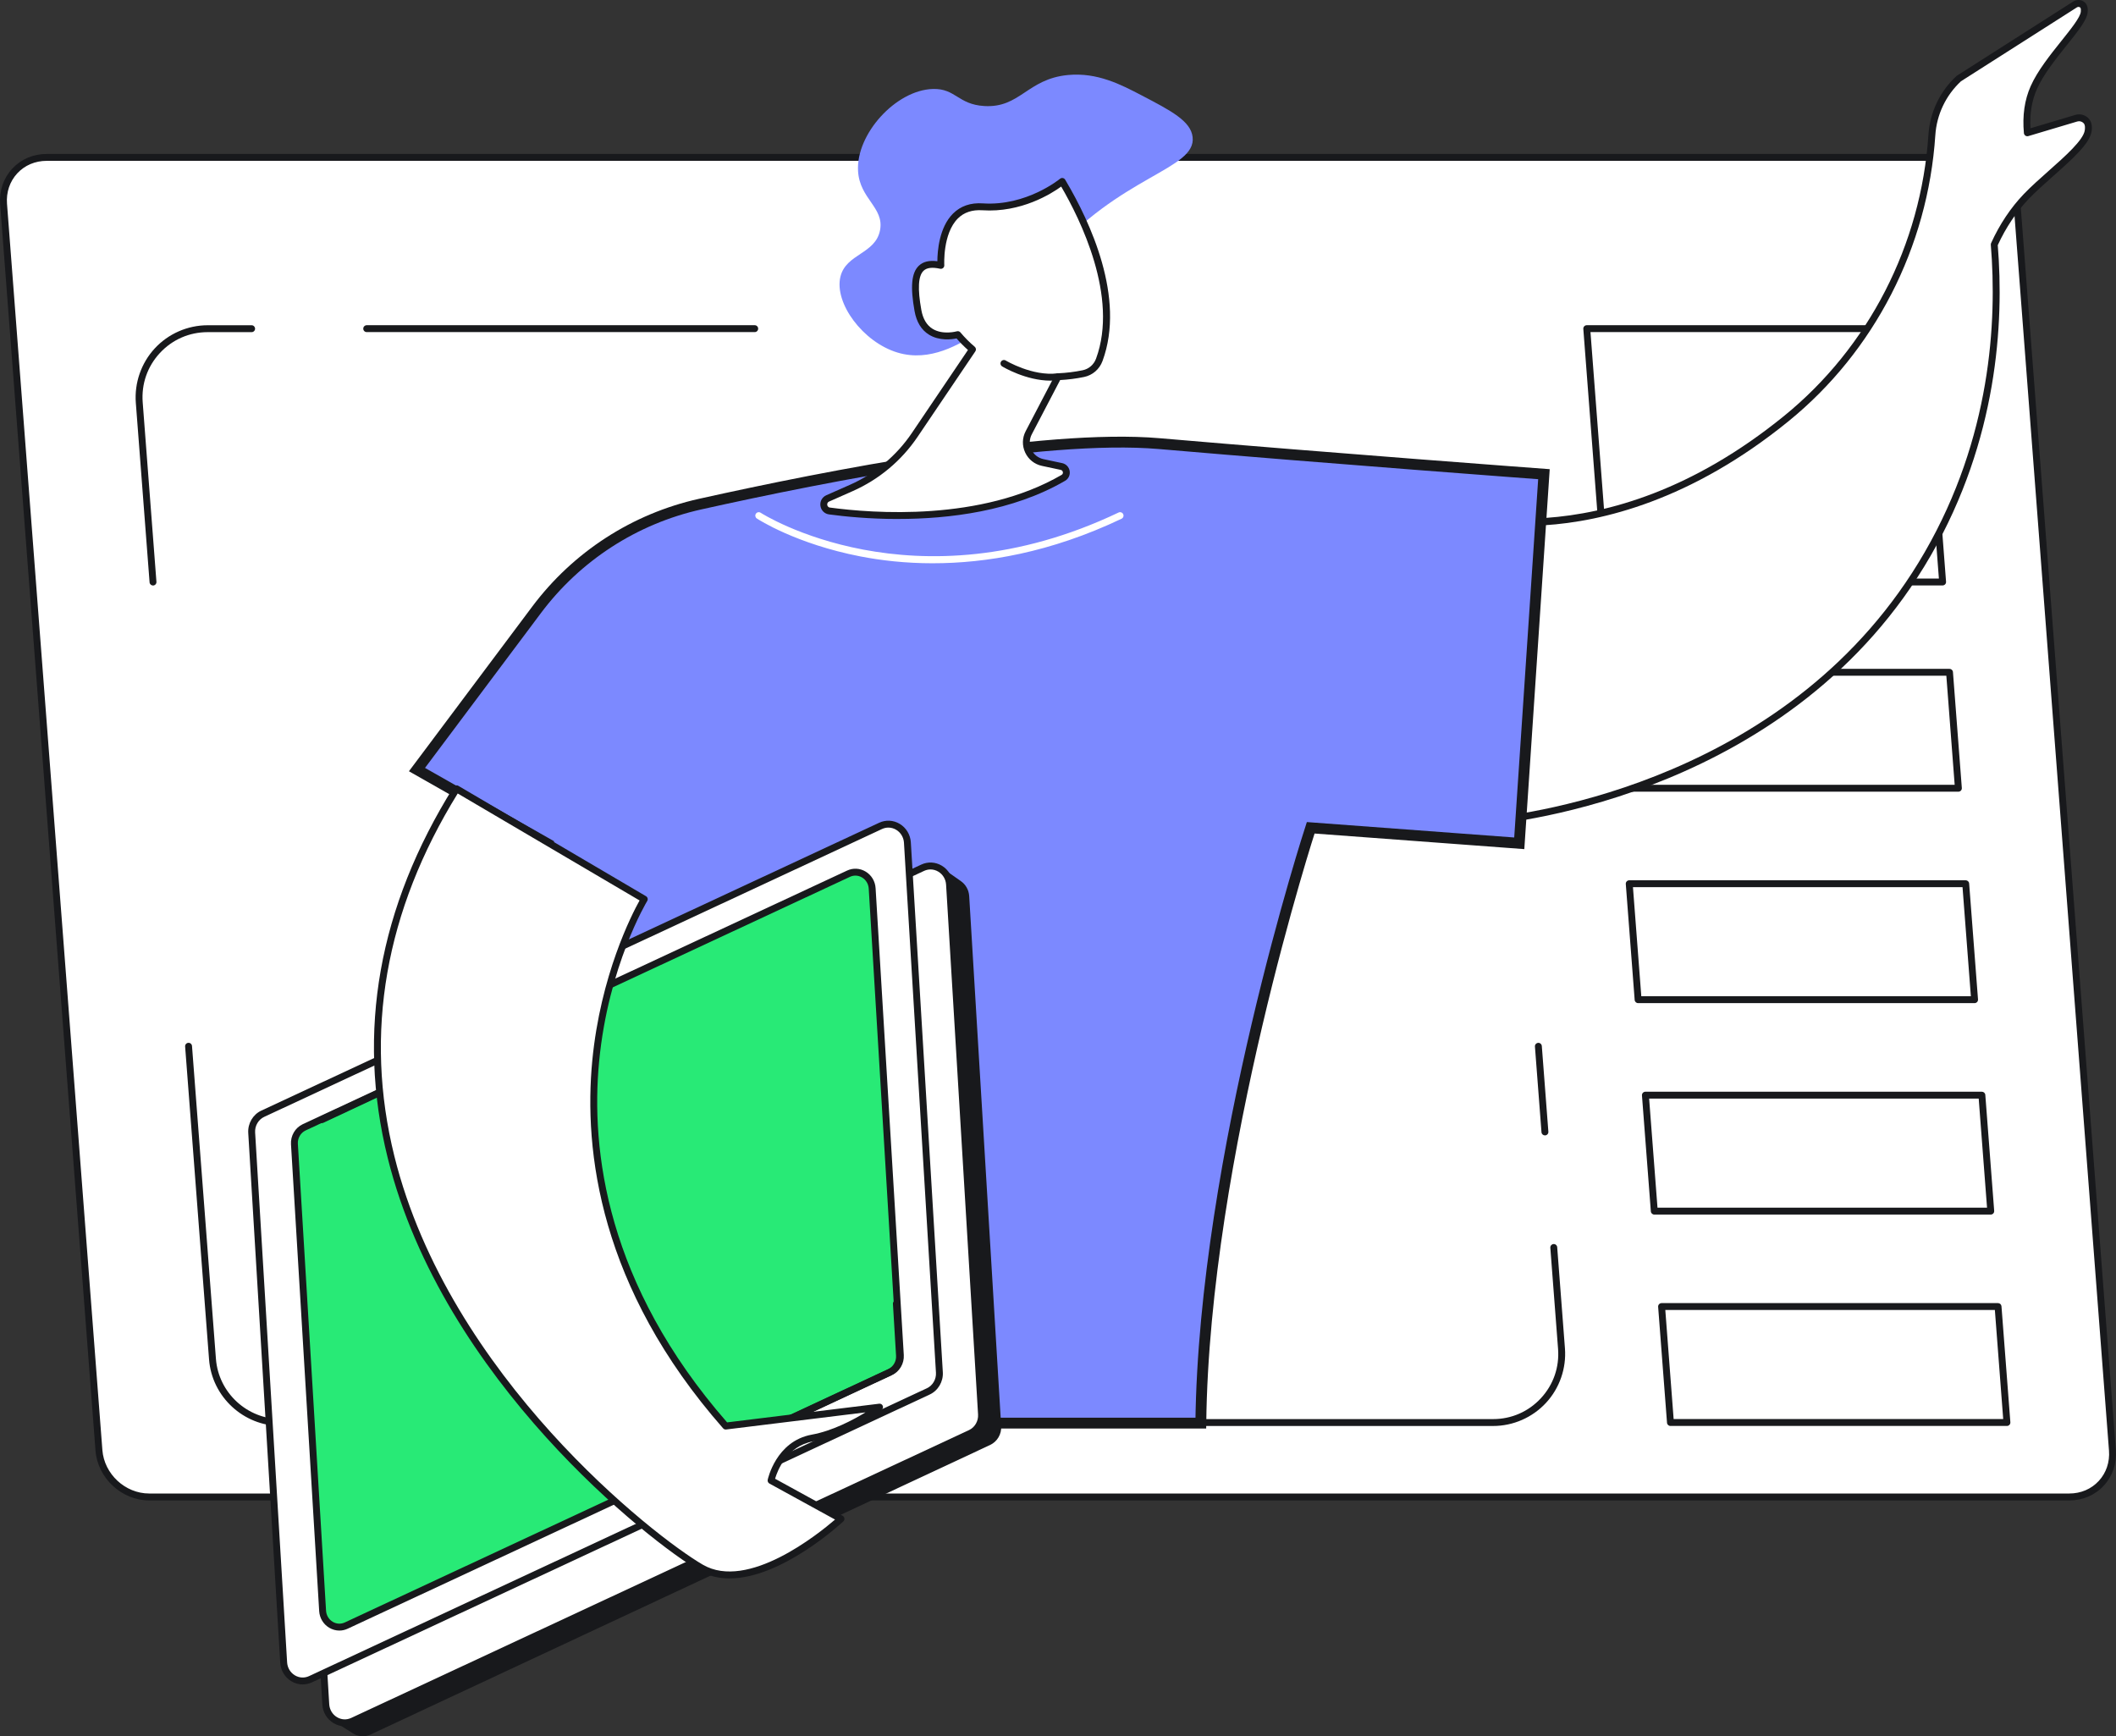<svg xmlns="http://www.w3.org/2000/svg" width="195" height="160" viewBox="0 0 195 160" fill="none"><rect x="0" y="0" width="195" height="160" fill="#333333" stroke="none"/><g clip-path="url(#clip0_1653_22075)"><path d="M4.296 14.501H181.257C183.629 14.501 185.7 16.426 185.882 18.798L194.67 133.65C194.852 136.023 193.075 137.947 190.703 137.947H13.742C11.37 137.947 9.299 136.023 9.118 133.65L0.329 18.797C0.148 16.424 1.923 14.5 4.296 14.5V14.501Z" fill="white"></path><path d="M190.703 138.268H13.742C11.212 138.268 8.995 136.208 8.801 133.678L0.014 18.826C-0.081 17.586 0.315 16.421 1.128 15.544C1.938 14.669 3.063 14.188 4.297 14.188H181.257C183.787 14.188 186.005 16.247 186.198 18.778L194.985 133.629C195.08 134.869 194.684 136.034 193.871 136.911C193.061 137.786 191.935 138.268 190.701 138.268H190.703ZM4.297 14.822C3.241 14.822 2.281 15.232 1.592 15.974C0.901 16.721 0.565 17.716 0.646 18.776L9.435 133.628C9.604 135.836 11.536 137.631 13.742 137.631H190.703C191.759 137.631 192.719 137.221 193.408 136.478C194.099 135.731 194.435 134.737 194.354 133.676L185.567 18.824C185.397 16.617 183.465 14.822 181.258 14.822H4.297Z" fill="#18191C"></path><path d="M142.372 104.631C142.208 104.631 142.068 104.505 142.056 104.338L141.452 96.444C141.438 96.269 141.569 96.117 141.745 96.103C141.916 96.086 142.072 96.22 142.086 96.396L142.69 104.29C142.704 104.465 142.573 104.617 142.397 104.631C142.389 104.631 142.38 104.631 142.372 104.631Z" fill="#18191C"></path><path d="M137.598 131.409H25.885C22.436 131.409 19.528 128.715 19.265 125.274L17.06 96.44C17.046 96.265 17.177 96.112 17.352 96.099C17.526 96.085 17.68 96.217 17.694 96.392L19.899 125.226C20.137 128.338 22.768 130.774 25.887 130.774H137.598C139.29 130.774 140.854 130.09 142.003 128.849C143.152 127.609 143.713 125.995 143.584 124.309L142.87 114.984C142.857 114.81 142.987 114.657 143.163 114.643C143.334 114.629 143.491 114.761 143.504 114.936L144.218 124.261C144.358 126.098 143.722 127.929 142.469 129.281C141.216 130.633 139.441 131.409 137.598 131.409Z" fill="#18191C"></path><path d="M14.1 53.956C13.936 53.956 13.796 53.829 13.784 53.663L12.517 37.121C12.377 35.283 13.015 33.453 14.266 32.101C15.519 30.748 17.294 29.973 19.137 29.973H23.188C23.364 29.973 23.506 30.114 23.506 30.29C23.506 30.466 23.364 30.608 23.188 30.608H19.137C17.446 30.608 15.882 31.292 14.732 32.532C13.583 33.773 13.022 35.385 13.15 37.073L14.416 53.615C14.43 53.789 14.299 53.942 14.123 53.956C14.115 53.956 14.107 53.956 14.098 53.956H14.1Z" fill="#18191C"></path><path d="M69.551 30.604H33.794C33.618 30.604 33.477 30.463 33.477 30.287C33.477 30.11 33.618 29.969 33.794 29.969H69.551C69.727 29.969 69.868 30.11 69.868 30.287C69.868 30.463 69.727 30.604 69.551 30.604Z" fill="#18191C"></path><path d="M180.476 72.957H149.467C149.301 72.957 149.164 72.829 149.151 72.664L148.333 61.978C148.326 61.89 148.356 61.803 148.417 61.739C148.477 61.674 148.561 61.637 148.649 61.637H179.657C179.824 61.637 179.961 61.765 179.974 61.93L180.792 72.616C180.799 72.704 180.769 72.791 180.708 72.855C180.648 72.92 180.564 72.957 180.476 72.957ZM149.762 72.322H180.133L179.365 62.27H148.993L149.762 72.322Z" fill="#18191C"></path><path d="M181.968 92.442H150.96C150.793 92.442 150.656 92.314 150.643 92.148L149.825 81.462C149.818 81.374 149.849 81.287 149.909 81.223C149.97 81.158 150.053 81.121 150.141 81.121H181.15C181.316 81.121 181.454 81.249 181.466 81.414L182.284 92.1C182.291 92.188 182.261 92.275 182.2 92.34C182.14 92.404 182.056 92.442 181.968 92.442ZM151.254 91.806H181.625L180.857 81.754H150.485L151.254 91.806Z" fill="#18191C"></path><path d="M183.458 111.926H152.45C152.284 111.926 152.146 111.798 152.134 111.633L151.315 100.947C151.309 100.859 151.339 100.772 151.399 100.707C151.46 100.643 151.544 100.605 151.632 100.605H182.64C182.806 100.605 182.944 100.733 182.956 100.898L183.774 111.585C183.781 111.673 183.751 111.759 183.691 111.824C183.63 111.889 183.546 111.926 183.458 111.926ZM152.744 111.29H183.116L182.347 101.238H151.975L152.746 111.29H152.744Z" fill="#18191C"></path><path d="M184.948 131.406H153.94C153.774 131.406 153.636 131.278 153.624 131.113L152.806 120.427C152.799 120.339 152.829 120.252 152.89 120.188C152.95 120.123 153.034 120.086 153.122 120.086H184.13C184.297 120.086 184.434 120.214 184.446 120.379L185.265 131.065C185.272 131.153 185.241 131.24 185.181 131.305C185.12 131.369 185.036 131.406 184.948 131.406ZM154.234 130.771H184.606L183.837 120.719H153.466L154.234 130.771Z" fill="#18191C"></path><path d="M179.022 53.949H148.014C147.847 53.949 147.71 53.821 147.697 53.656L145.911 30.31C145.904 30.222 145.934 30.135 145.995 30.07C146.056 30.006 146.139 29.969 146.227 29.969H177.236C177.402 29.969 177.539 30.097 177.552 30.262L179.338 53.608C179.345 53.696 179.315 53.783 179.254 53.847C179.194 53.912 179.11 53.949 179.022 53.949ZM148.308 53.314H178.679L176.941 30.602H146.57L148.308 53.314Z" fill="#18191C"></path><path d="M132.982 47.07C132.982 47.07 147.338 52.611 164.608 38.58C172.533 32.143 177.354 22.638 178.029 12.45C178.162 10.46 179.05 8.594 180.514 7.239L191.23 0.41C191.439 0.277 191.711 0.293 191.902 0.451C192.111 0.623 192.083 0.966 192.071 1.103C191.971 2.341 188.622 5.373 187.424 8.073C187.048 8.92 186.646 10.273 186.829 12.239C188.333 11.791 189.839 11.341 191.344 10.893C191.665 10.796 192.015 10.89 192.246 11.135C192.518 11.422 192.46 11.868 192.437 12.048C192.242 13.549 188.713 16.03 186.729 18.109C185.908 18.968 184.762 20.377 183.78 22.534C184.207 27.696 184.416 39.312 177.651 51.04C165 72.976 139.363 75.528 136.676 75.749L132.984 47.07H132.982Z" fill="white"></path><path d="M136.674 76.065C136.516 76.065 136.379 75.948 136.359 75.789L132.666 47.109C132.653 46.998 132.698 46.888 132.786 46.819C132.874 46.751 132.991 46.733 133.096 46.773C133.237 46.828 147.493 52.074 164.408 38.334C172.191 32.011 177.041 22.569 177.714 12.428C177.851 10.348 178.77 8.422 180.3 7.005C180.314 6.993 180.329 6.981 180.346 6.971L191.058 0.14C191.384 -0.068 191.803 -0.043 192.103 0.203C192.44 0.481 192.402 0.949 192.388 1.126C192.33 1.831 191.508 2.861 190.465 4.165C189.455 5.429 188.309 6.862 187.715 8.201C187.243 9.265 187.043 10.481 187.117 11.822L191.253 10.588C191.693 10.458 192.161 10.583 192.477 10.916C192.853 11.313 192.78 11.877 192.752 12.089C192.606 13.214 190.963 14.672 189.224 16.217C188.426 16.924 187.602 17.656 186.96 18.328C185.817 19.525 184.856 20.958 184.104 22.59C184.687 29.768 184.079 40.532 177.927 51.199C165.299 73.096 139.592 75.827 136.703 76.067C136.693 76.067 136.685 76.067 136.676 76.067L136.674 76.065ZM133.361 47.53L136.95 75.405C140.957 75.024 165.267 71.874 177.375 50.88C183.469 40.315 184.049 29.646 183.463 22.558C183.459 22.505 183.469 22.45 183.491 22.4C184.277 20.672 185.289 19.154 186.499 17.888C187.161 17.196 187.994 16.455 188.801 15.74C190.304 14.407 192.007 12.895 192.122 12.005C192.142 11.862 192.184 11.529 192.015 11.351C191.865 11.192 191.642 11.133 191.435 11.195L186.92 12.542C186.829 12.569 186.73 12.554 186.652 12.501C186.574 12.447 186.523 12.361 186.513 12.267C186.365 10.663 186.572 9.207 187.135 7.942C187.762 6.529 188.935 5.062 189.97 3.767C190.867 2.645 191.714 1.586 191.757 1.076C191.777 0.814 191.739 0.725 191.702 0.695C191.616 0.624 191.495 0.616 191.402 0.677L180.711 7.491C179.313 8.795 178.474 10.562 178.349 12.47C177.665 22.787 172.731 32.393 164.811 38.826C155.824 46.126 147.632 48.063 142.342 48.403C137.746 48.696 134.542 47.895 133.365 47.532L133.361 47.53Z" fill="#18191C"></path><path d="M41.748 131.144H110.662C110.955 106.451 120.787 76.284 120.787 76.284L140.008 77.713L142.282 43.698C142.282 43.698 122.689 42.248 106.831 40.881C96.123 39.958 76.278 43.839 64.518 46.457C58.489 47.8 53.145 51.259 49.444 56.204L38.426 70.919L50.385 77.714C40.135 95.02 40.226 117.025 41.748 131.146V131.144Z" fill="#7C89FF" stroke="#18191C"></path><path d="M89.316 82.582L92.264 131.413C92.31 132.157 91.904 132.85 91.244 133.158L34.156 159.839C33.587 160.104 32.975 160.027 32.502 159.722C32.047 159.427 30.702 158.58 30.702 158.58L28.734 109.473C28.689 108.729 29.094 108.036 29.754 107.728L87.075 80.164C87.075 80.164 88.087 80.867 88.568 81.212C88.986 81.512 89.28 81.996 89.316 82.581V82.582Z" fill="#18191C"></path><path d="M87.502 81.5L90.451 130.33C90.496 131.075 90.091 131.768 89.43 132.076L32.498 158.601C31.381 159.121 30.1 158.327 30.024 157.067L27.076 108.237C27.03 107.493 27.436 106.8 28.096 106.492L85.028 79.966C86.145 79.446 87.427 80.24 87.502 81.5Z" fill="white"></path><path d="M31.773 159.081C31.414 159.081 31.058 158.984 30.733 158.79C30.132 158.432 29.749 157.794 29.706 157.085L26.758 108.255C26.706 107.387 27.19 106.563 27.961 106.203L84.894 79.677C85.511 79.389 86.204 79.426 86.791 79.775C87.392 80.133 87.776 80.771 87.818 81.48L90.767 130.31C90.819 131.178 90.335 132.002 89.564 132.362L32.631 158.887C32.355 159.017 32.063 159.08 31.773 159.08V159.081ZM85.75 80.122C85.551 80.122 85.351 80.166 85.162 80.254L28.229 106.779C27.692 107.029 27.355 107.607 27.392 108.218L30.34 157.048C30.37 157.548 30.638 157.995 31.059 158.245C31.463 158.487 31.939 158.51 32.364 158.314L89.297 131.789C89.834 131.538 90.171 130.959 90.134 130.35L87.186 81.519C87.156 81.02 86.887 80.573 86.467 80.323C86.243 80.189 85.998 80.122 85.752 80.122H85.75Z" fill="#18191C"></path><path d="M83.622 77.644L86.57 126.475C86.615 127.219 86.21 127.912 85.549 128.22L28.617 154.746C27.5 155.266 26.219 154.472 26.143 153.212L23.195 104.382C23.149 103.637 23.555 102.944 24.215 102.636L81.148 76.111C82.264 75.591 83.546 76.385 83.622 77.644Z" fill="white"></path><path d="M27.892 155.226C27.533 155.226 27.177 155.128 26.852 154.934C26.252 154.577 25.868 153.938 25.825 153.23L22.877 104.4C22.825 103.532 23.307 102.708 24.08 102.347L81.013 75.822C81.63 75.533 82.322 75.57 82.909 75.92C83.51 76.277 83.895 76.916 83.938 77.624L86.886 126.454C86.938 127.322 86.454 128.146 85.683 128.507L28.75 155.032C28.474 155.161 28.182 155.224 27.892 155.224V155.226ZM81.869 76.265C81.67 76.265 81.471 76.309 81.281 76.397L24.348 102.922C23.811 103.173 23.474 103.752 23.511 104.361L26.459 153.191C26.489 153.691 26.758 154.138 27.178 154.389C27.583 154.63 28.058 154.655 28.483 154.458L85.416 127.933C85.954 127.683 86.29 127.104 86.253 126.494L83.305 77.664C83.275 77.165 83.005 76.716 82.586 76.466C82.362 76.332 82.117 76.265 81.871 76.265H81.869Z" fill="#18191C"></path><path d="M80.377 81.865L82.975 124.89C83.015 125.546 82.657 126.157 82.076 126.428L31.913 149.799C30.928 150.257 29.799 149.557 29.733 148.447L27.136 105.422C27.096 104.766 27.453 104.156 28.035 103.885L78.198 80.513C79.182 80.055 80.311 80.755 80.377 81.865Z" fill="#28EA76"></path><path d="M31.273 150.262C30.951 150.262 30.631 150.174 30.338 150.001C29.797 149.679 29.452 149.105 29.414 148.468L26.816 105.444C26.769 104.664 27.204 103.923 27.898 103.599L78.061 80.228C78.616 79.969 79.239 80.001 79.767 80.316C80.308 80.638 80.653 81.21 80.691 81.849L83.289 124.873C83.336 125.653 82.901 126.394 82.207 126.717L32.044 150.089C31.795 150.204 31.534 150.262 31.273 150.262ZM78.832 80.69C78.662 80.69 78.491 80.727 78.329 80.803L28.166 104.174C27.707 104.389 27.418 104.883 27.45 105.405L30.047 148.43C30.074 148.857 30.303 149.24 30.662 149.454C31.007 149.661 31.413 149.681 31.776 149.514L81.939 126.142C82.398 125.928 82.685 125.433 82.655 124.911L80.058 81.887C80.031 81.459 79.802 81.077 79.441 80.862C79.25 80.748 79.041 80.69 78.831 80.69H78.832Z" fill="#18191C"></path><path d="M69.55 132.566C69.43 132.566 69.316 132.499 69.262 132.383C69.188 132.225 69.257 132.035 69.416 131.961L81.86 126.163C82.319 125.949 82.608 125.455 82.576 124.932L82.288 120.156C82.277 119.982 82.41 119.83 82.585 119.821C82.761 119.811 82.911 119.943 82.92 120.118L83.209 124.894C83.256 125.674 82.821 126.415 82.127 126.738L69.683 132.536C69.639 132.557 69.594 132.566 69.55 132.566Z" fill="#18191C"></path><path d="M29.677 103.492C29.557 103.492 29.443 103.425 29.39 103.309C29.315 103.151 29.383 102.961 29.542 102.887L37.774 99.026C37.933 98.952 38.122 99.02 38.196 99.179C38.27 99.337 38.203 99.527 38.043 99.601L29.812 103.462C29.768 103.483 29.722 103.492 29.677 103.492Z" fill="#18191C"></path><path d="M42.077 72.691L59.375 82.866C59.375 82.866 44.938 106.446 66.88 131.417L81.059 129.676C81.059 129.676 78.012 131.951 74.871 132.52C71.732 133.09 71.059 136.436 71.059 136.436L77.503 139.974C77.503 139.974 69.577 147.35 64.614 144.473C59.651 141.596 18.347 110.65 42.074 72.694L42.077 72.691Z" fill="white"></path><path d="M67.248 145.458C66.271 145.458 65.325 145.249 64.456 144.744C59.987 142.153 40.825 127.237 35.728 106.7C32.844 95.084 34.889 83.585 41.806 72.52C41.897 72.375 42.087 72.328 42.236 72.415L59.534 82.589C59.607 82.633 59.661 82.703 59.681 82.786C59.702 82.868 59.688 82.956 59.644 83.028C59.609 83.087 56.055 88.987 55.211 97.834C54.435 105.964 55.859 118.321 67.007 131.077L81.02 129.356C81.161 129.334 81.299 129.42 81.352 129.553C81.406 129.686 81.363 129.839 81.248 129.926C81.121 130.021 78.104 132.252 74.928 132.828C72.49 133.27 71.64 135.546 71.428 136.271L77.656 139.689C77.745 139.739 77.806 139.827 77.818 139.928C77.831 140.029 77.793 140.131 77.719 140.199C77.444 140.455 72.007 145.454 67.246 145.454L67.248 145.458ZM42.181 73.12C35.491 83.952 33.528 95.197 36.344 106.548C41.388 126.869 60.35 141.63 64.774 144.195C68.92 146.598 75.42 141.356 76.955 140.033L70.905 136.713C70.784 136.645 70.72 136.508 70.747 136.371C70.754 136.336 71.499 132.806 74.814 132.206C76.719 131.861 78.61 130.857 79.76 130.154L66.918 131.732C66.813 131.746 66.71 131.706 66.64 131.626C55.23 118.643 53.785 106.036 54.581 97.747C55.34 89.855 58.225 84.264 58.94 82.98L42.18 73.122L42.181 73.12Z" fill="#18191C"></path><path d="M90.162 30.636C88.441 31.707 85.736 33.394 82.725 32.494C79.518 31.537 76.856 27.915 77.451 25.492C77.972 23.368 80.687 23.416 81.102 21.204C81.493 19.122 79.229 18.334 79.074 15.774C78.867 12.365 82.553 8.296 85.97 8.199C88.067 8.14 88.278 9.625 90.703 9.771C94.006 9.969 94.662 7.276 98.411 6.913C101.112 6.651 103.315 7.801 105.173 8.771C107.927 10.208 109.735 11.152 109.906 12.629C110.255 15.654 103.184 16.138 96.654 23.776C94.279 26.553 93.386 28.628 90.163 30.636H90.162Z" fill="#7C89FF"></path><path d="M101.306 33.161C103.853 26.245 98.296 17.453 97.888 16.727C97.888 16.727 94.744 19.346 90.551 19.065C86.357 18.783 86.708 24.461 86.708 24.461C84.428 23.959 84.031 25.491 84.594 28.623C85.158 31.755 88.267 30.839 88.267 30.839C88.701 31.358 89.156 31.806 89.623 32.202L84.299 40.083C82.845 42.234 80.814 43.931 78.441 44.979L76.283 45.933C75.721 46.18 75.835 47.012 76.444 47.094C80.661 47.659 90.564 48.367 97.996 44.04C98.442 43.78 98.325 43.102 97.82 42.995L96.092 42.626C94.862 42.365 94.222 41.002 94.805 39.887L97.504 34.722C98.445 34.684 99.253 34.557 99.841 34.436C100.52 34.296 101.07 33.812 101.309 33.161H101.306Z" fill="white"></path><path d="M82.766 47.827C80.114 47.827 77.854 47.6 76.399 47.404C75.984 47.348 75.666 47.033 75.607 46.617C75.548 46.201 75.767 45.807 76.152 45.637L78.309 44.684C80.632 43.659 82.612 42.004 84.034 39.9L89.202 32.252C88.829 31.92 88.477 31.564 88.151 31.187C87.695 31.282 86.562 31.429 85.61 30.84C84.91 30.409 84.463 29.678 84.282 28.673C83.877 26.429 83.997 25.142 84.669 24.495C85.067 24.113 85.628 23.973 86.383 24.074C86.388 23.171 86.54 20.96 87.829 19.678C88.531 18.981 89.452 18.666 90.573 18.742C94.588 19.012 97.655 16.502 97.685 16.476C97.758 16.416 97.853 16.391 97.945 16.407C98.037 16.424 98.118 16.482 98.164 16.564C98.184 16.601 98.219 16.659 98.266 16.738C100.433 20.409 103.75 27.439 101.604 33.264C101.324 34.026 100.687 34.578 99.902 34.74C99.184 34.889 98.443 34.983 97.698 35.023L95.082 40.028C94.851 40.47 94.84 40.982 95.053 41.435C95.265 41.886 95.668 42.205 96.155 42.309L97.883 42.678C98.245 42.755 98.517 43.043 98.576 43.41C98.634 43.772 98.468 44.125 98.153 44.308C93.32 47.121 87.436 47.824 82.766 47.824V47.827ZM88.266 30.519C88.358 30.519 88.448 30.56 88.509 30.633C88.908 31.109 89.35 31.554 89.826 31.956C89.95 32.061 89.975 32.242 89.884 32.376L84.559 40.256C83.072 42.459 80.998 44.191 78.565 45.265L76.408 46.219C76.219 46.301 76.227 46.477 76.236 46.528C76.243 46.579 76.282 46.747 76.483 46.774C80.435 47.305 90.427 48.073 97.834 43.761C97.963 43.686 97.957 43.561 97.949 43.512C97.942 43.47 97.909 43.334 97.751 43.301L96.023 42.933C95.339 42.787 94.775 42.34 94.478 41.707C94.181 41.074 94.197 40.356 94.52 39.736L97.219 34.571C97.271 34.471 97.373 34.406 97.487 34.4C98.249 34.369 99.04 34.272 99.773 34.12C100.342 34.003 100.803 33.601 101.008 33.047C103.107 27.345 99.525 20.156 97.794 17.193C96.903 17.841 94.109 19.614 90.528 19.377C89.598 19.317 88.84 19.568 88.275 20.13C86.864 21.532 87.02 24.409 87.021 24.438C87.026 24.537 86.987 24.633 86.911 24.698C86.835 24.762 86.734 24.787 86.637 24.766C85.906 24.605 85.406 24.666 85.107 24.955C84.619 25.425 84.551 26.605 84.905 28.563C85.052 29.383 85.4 29.967 85.939 30.301C86.893 30.894 88.164 30.535 88.176 30.531C88.205 30.523 88.235 30.519 88.264 30.519H88.266Z" fill="#18191C"></path><path d="M96.823 35.079C94.55 35.079 92.451 33.824 92.354 33.765C92.204 33.674 92.156 33.479 92.247 33.329C92.338 33.179 92.533 33.131 92.683 33.222C92.708 33.237 95.154 34.699 97.462 34.403C97.635 34.383 97.794 34.505 97.816 34.678C97.838 34.852 97.716 35.011 97.541 35.033C97.302 35.063 97.061 35.077 96.823 35.077V35.079Z" fill="#18191C"></path><path d="M85.967 51.908C83.409 51.908 81.157 51.639 79.28 51.274C73.372 50.127 69.894 47.877 69.749 47.782C69.602 47.686 69.562 47.489 69.658 47.343C69.754 47.197 69.951 47.156 70.097 47.251C70.235 47.342 84.197 56.23 103.085 47.23C103.244 47.155 103.433 47.222 103.507 47.38C103.583 47.538 103.515 47.728 103.357 47.803C96.781 50.936 90.824 51.907 85.967 51.907V51.908Z" fill="white"></path></g><defs><clipPath id="clip0_1653_22075"><rect width="195" height="160" fill="white"></rect></clipPath></defs></svg>